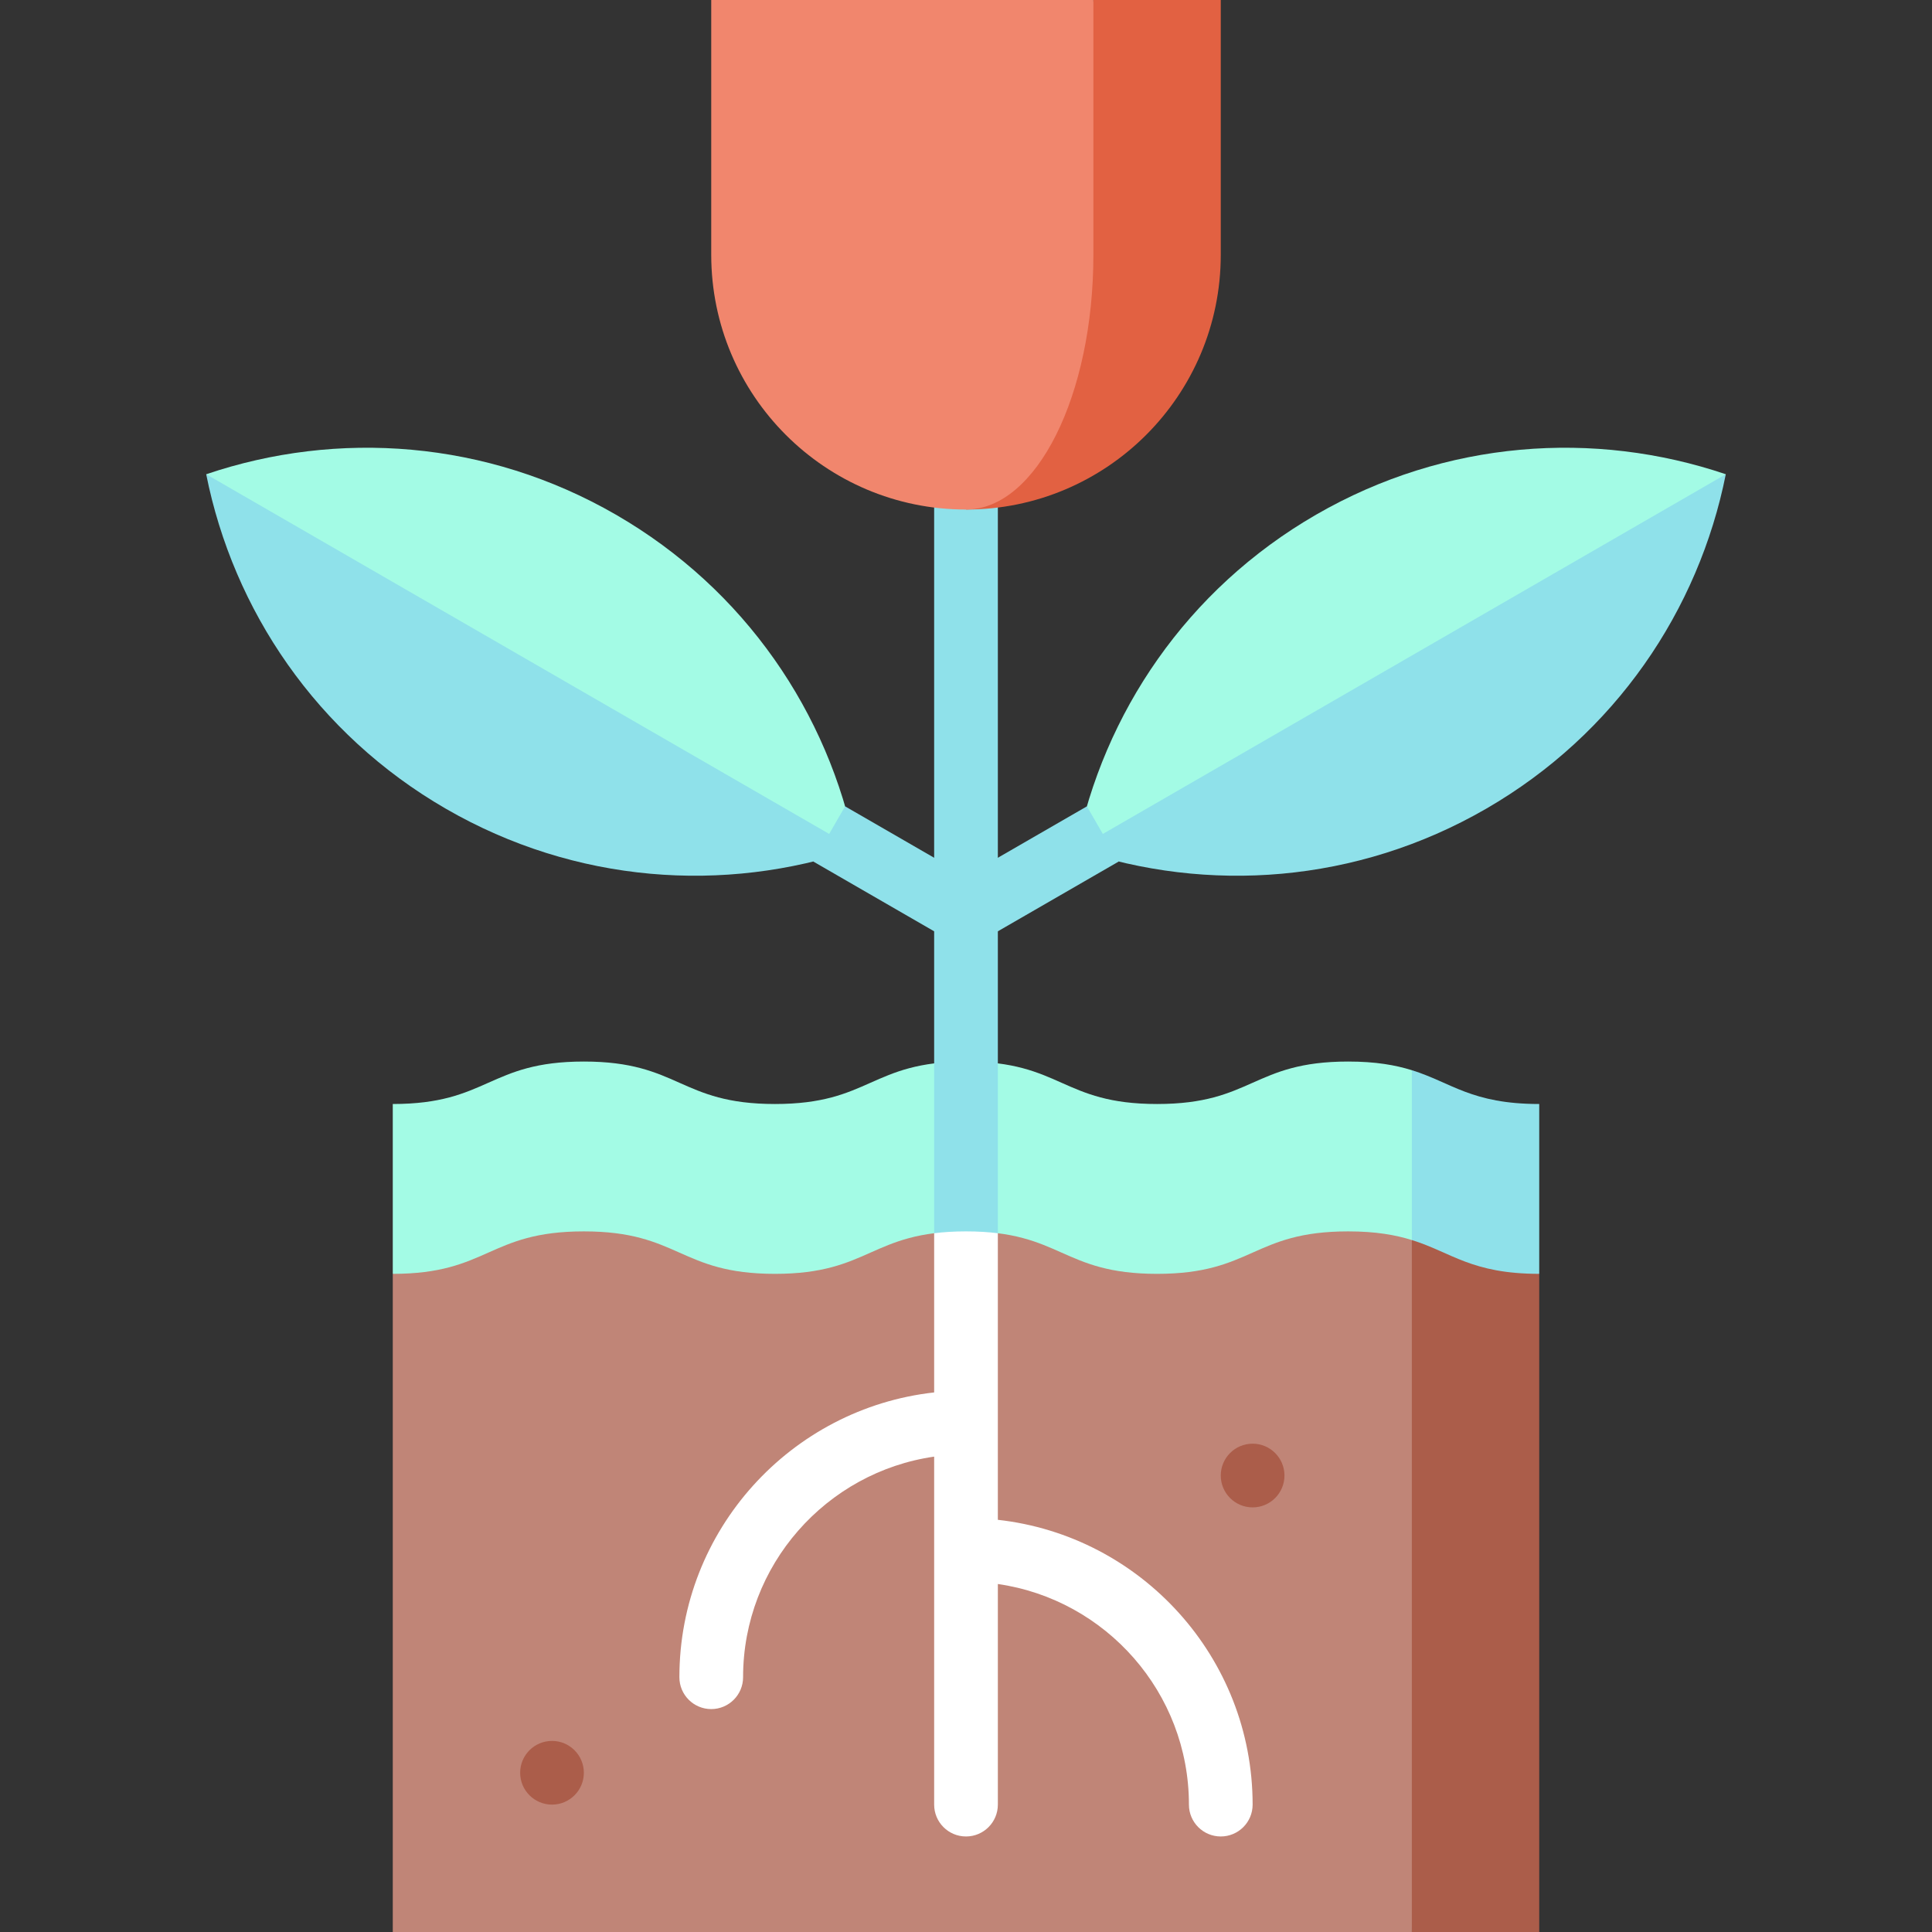 <?xml version="1.0" encoding="iso-8859-1"?>
<!-- Uploaded to: SVG Repo, www.svgrepo.com, Generator: SVG Repo Mixer Tools -->
<svg height="800px" width="800px" version="1.1" id="Layer_1" xmlns="http://www.w3.org/2000/svg" xmlns:xlink="http://www.w3.org/1999/xlink" 
	 viewBox="0 0 512 512" xml:space="preserve">
<rect x="0" y="0" width="512" height="512" fill="#333333" stroke="none"/>
<polygon style="fill:#AB5D4A;" points="351.648,315.077 374.154,512 407.912,512 407.912,337.582 "/>
<polygon style="fill:#C08577;" points="154.73,315.077 104.088,337.582 104.088,512 374.154,512 374.154,315.077 "/>
<path style="fill:#8FE1EA;" d="M407.912,292.571c-17.971,0-23.191-5.667-33.758-8.957l-22.505,22.505l22.505,22.505
	c10.567,3.29,15.788,8.957,33.758,8.957V292.571z"/>
<path style="fill:#A3FBE5;" d="M357.278,281.319c-25.318,0-25.318,11.253-50.634,11.253c-25.319,0-25.319-11.253-50.636-11.253
	c-25.318,0-25.318,11.253-50.635,11.253c-25.321,0-25.321-11.253-50.642-11.253s-25.321,11.253-50.642,11.253v45.011
	c25.321,0,25.321-11.253,50.642-11.253s25.321,11.253,50.642,11.253c25.318,0,25.318-11.253,50.635-11.253
	c25.319,0,25.319,11.253,50.636,11.253c25.318,0,25.318-11.253,50.634-11.253c7.347,0,12.555,0.951,16.876,2.296v-45.011
	C369.834,282.27,364.625,281.319,357.278,281.319z"/>
<path style="fill:#8FE1EA;" d="M285.236,225.055c34.781,11.778,74.265,9.098,108.565-10.707
	c34.301-19.804,56.364-52.656,63.554-88.667l-97.313,30.197L285.236,225.055z"/>
<path style="fill:#A3FBE5;" d="M348.79,136.388c-34.301,19.804-56.364,52.656-63.554,88.667l172.12-99.374
	C422.574,113.904,383.091,116.583,348.79,136.388z"/>
<path style="fill:#8FE1EA;" d="M54.644,125.681c7.191,36.011,29.254,68.863,63.554,88.667
	c34.301,19.805,73.784,22.484,108.565,10.707l-74.807-69.177L54.644,125.681z"/>
<path style="fill:#A3FBE5;" d="M163.21,136.388c-34.301-19.805-73.784-22.484-108.565-10.707l172.12,99.374
	C219.574,189.044,197.51,156.192,163.21,136.388z"/>
<path style="fill:#FFFFFF;" d="M264.44,402.766v-75.949l-8.432-11.74l-8.447,11.742v42.189
	c-37.924,4.213-67.516,36.448-67.516,75.476c0,4.662,3.779,8.44,8.44,8.44c4.661,0,8.44-3.778,8.44-8.44
	c0-29.708,22.048-54.355,50.637-58.465v92.223c0,4.662,3.779,8.44,8.44,8.44c4.661,0,8.44-3.778,8.44-8.44v-58.465
	c28.59,4.108,50.637,28.755,50.637,58.465c0,4.662,3.779,8.44,8.44,8.44s8.44-3.778,8.44-8.44
	C331.956,439.213,302.364,406.979,264.44,402.766z"/>
<path style="fill:#8FE1EA;" d="M264.44,326.817V112.527H247.56v214.292c2.483-0.311,5.264-0.49,8.447-0.49
	C259.183,326.33,261.961,326.507,264.44,326.817z"/>
<g>
	<circle style="fill:#AB5D4A;" cx="331.956" cy="391.033" r="8.44"/>
	<circle style="fill:#AB5D4A;" cx="146.286" cy="469.802" r="8.44"/>
</g>
<path style="fill:#E26142;" d="M289.758,0L256,135.033c37.288,0,67.516-30.228,67.516-67.516c0-37.289,0-67.516,0-67.516H289.758z"
	/>
<path style="fill:#F1866D;" d="M289.758,67.516V0c0,0-69.815,0-101.275,0c0,0,0,30.227,0,67.516
	c0,37.288,30.228,67.516,67.516,67.516C274.645,135.033,289.758,104.805,289.758,67.516z"/>
<polygon style="fill:#8FE1EA;" points="288.041,213.691 256,232.189 223.959,213.691 215.519,228.308 256,251.679 296.481,228.308 
	"/>
</svg>